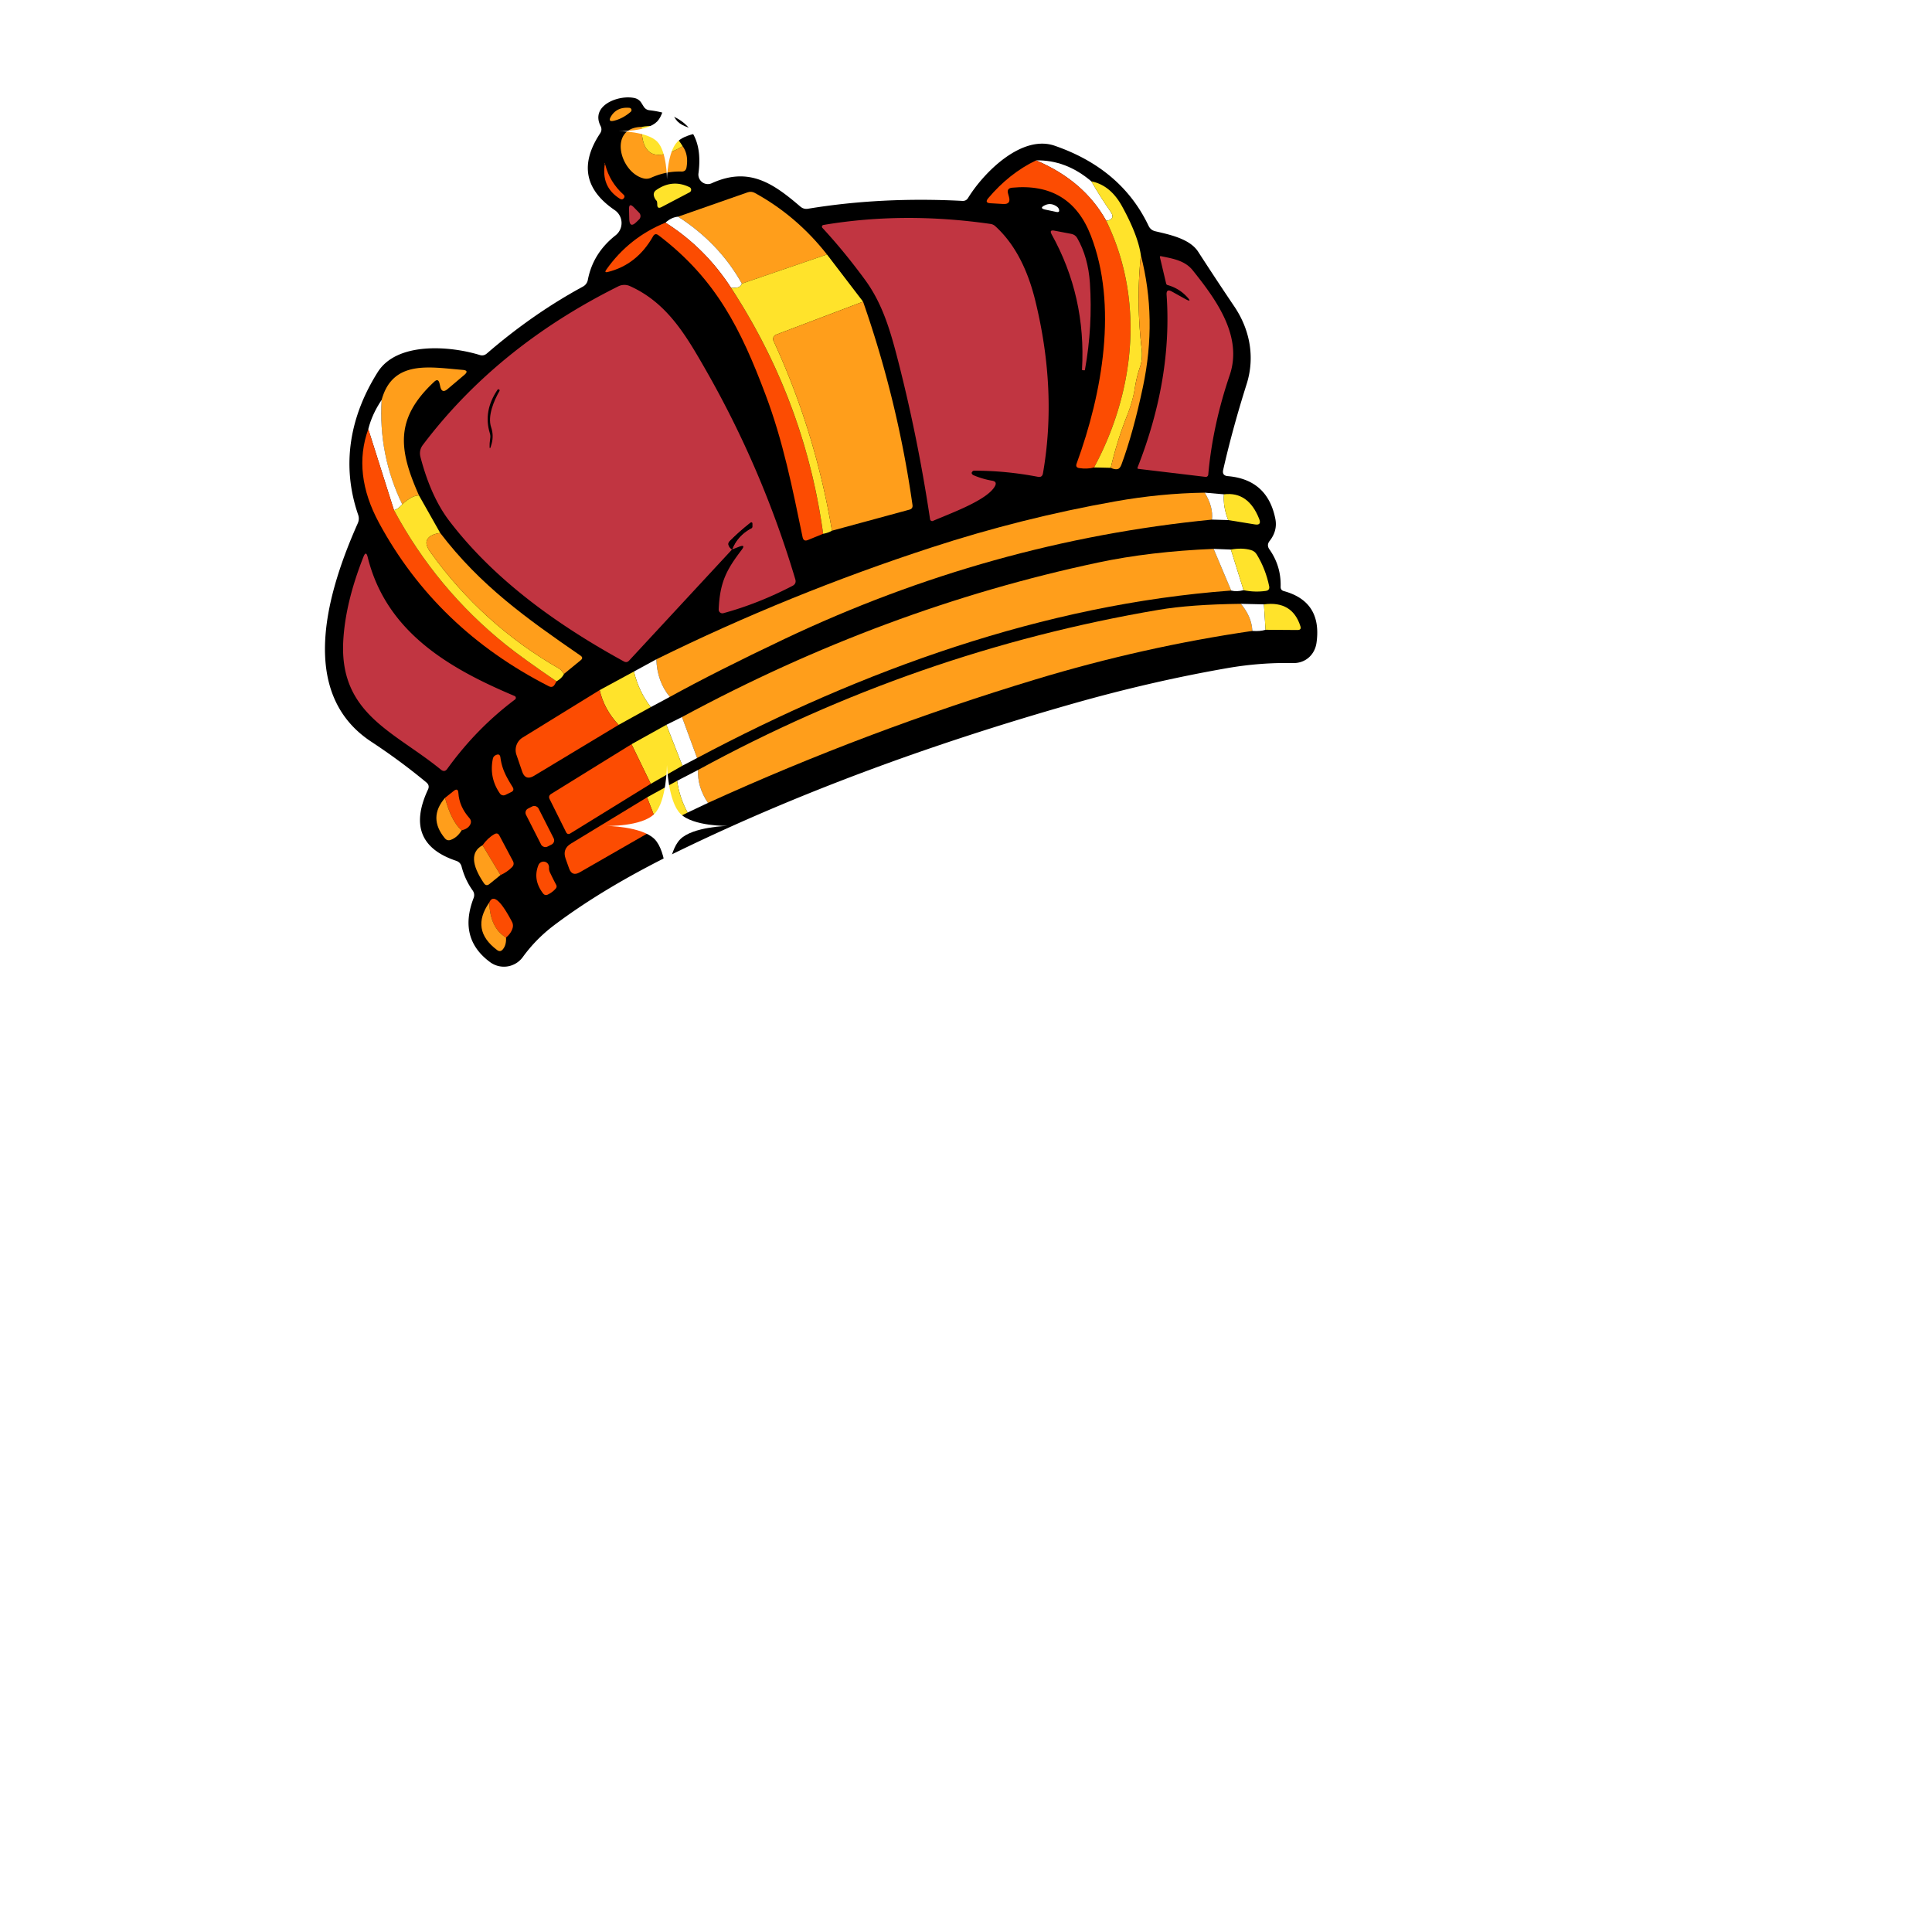 <svg xmlns="http://www.w3.org/2000/svg" viewBox="0 0 256 256"><svg xmlns="http://www.w3.org/2000/svg" width="256" height="256" baseProfile="tiny" version="1.2" viewBox="0 0 256 256"><path d="M162.69 63.09q5.26.45 6.3 5.66.31 1.57-.76 2.93-.43.55-.02 1.12 1.56 2.22 1.48 4.95-.01.45.42.57 5.08 1.39 4.34 6.81c-.21 1.62-1.47 2.77-3.13 2.73q-4.35-.09-8.76.68-10.13 1.77-20.58 4.75-28.97 8.26-52.1 19.5-9.72 4.73-16.46 9.81-2.41 1.82-4.15 4.22a3.09 3.09 0 0 1-4.33.67q-4.24-3.13-2.19-8.48.21-.54-.12-1.02-1-1.39-1.46-3.14-.15-.6-.73-.79-7.04-2.36-3.73-9.44.26-.55-.21-.94-3.39-2.82-7.32-5.41c-10.01-6.6-5.6-20.33-1.77-28.94q.24-.55.05-1.11c-2.29-6.64-1.06-13.12 2.59-18.91 2.55-4.05 9.6-3.48 13.52-2.27q.52.16.94-.2 6.09-5.26 12.74-8.87a1.27 1.26-9.2 0 0 .64-.88q.68-3.55 3.68-5.91a2.07 2.07 0 0 0-.12-3.34q-5.97-4.07-1.93-10.17.31-.47.06-.97c-1.39-2.75 2.44-4.19 4.53-3.7a1.42 1.4 79.9 0 1 .86.61l.32.51q.28.44.78.49 7.47.86 6.48 8.36a1.26 1.25 81.6 0 0 1.76 1.31c4.97-2.27 8.22.08 11.76 3.11q.44.36.99.27 9.7-1.6 20.46-1.04.5.03.76-.4c2.13-3.45 7.14-8.41 11.47-6.91q8.85 3.06 12.44 10.61.27.57.88.72c1.86.44 4.57.98 5.69 2.71q2.41 3.73 4.8 7.27c2.04 3.03 2.76 6.68 1.63 10.26q-1.88 5.95-3.11 11.37-.18.77.61.84Zm-24.15-35.31 1.42.3q.52.11.34-.39-.08-.19-.25-.31-.78-.56-1.58-.19-.85.4.07.59Z"/><path fill="#FF9E1B" d="M83.58 14.81q-1.03.89-2.19 1.18-.91.23-.42-.58.78-1.27 2.44-1.12a.3.3 0 0 1 .17.52ZM85 16.82q.05 5.75 5.45 2.55.81 1.12.52 2.8-.09.58-.68.56-2.06-.06-4.02.82a1.49 1.49 0 0 1-1.03.08c-3.13-.83-4.67-6.73-.24-6.81Z"/><path fill="#FFE32B" d="M85 16.82q3.52-.68 5.45 2.55-5.4 3.2-5.45-2.55Z"/><path fill="#fff" d="M144.61 24.03q1.19 2.06 2.54 4.01.31.44.25.71-.1.42-.82.5-2.95-5.3-9.29-8 3.96-.08 7.32 2.78Z"/><path fill="#FC4C02" d="M137.29 21.25q6.34 2.7 9.29 8c5.13 10.5 3.79 22.67-1.61 32.69q-.92.25-1.98.08-.51-.08-.34-.57c3.46-9.45 5.46-21.04 1.89-30.24q-2.74-7.07-10.42-6.34-.76.07-.54.8l.11.4q.3 1.03-.77.96l-1.7-.1q-.79-.05-.28-.66 2.81-3.33 6.35-5.02Zm-57.09.57q.59 2.33 2.44 3.99.18.17.07.38-.22.37-.58.14-2.52-1.58-1.97-4.69.01-.02-.01-.02h-.02q-.07.02-.02.07.07.05.09.13Z"/><path fill="#FFE32B" d="M144.61 24.03q2.52.5 4.06 3.29 2.13 3.87 2.5 6.5-.64 6.12.1 12.38.16 1.36-.23 2.48-.45 1.32-.66 2.7-.27 1.76-1.03 3.67-1.35 3.4-2.17 6.94l-2.21-.05c5.4-10.02 6.74-22.19 1.61-32.69q.72-.08.82-.5.06-.27-.25-.71-1.35-1.95-2.54-4.01Zm-57.63 2.55q-.22-.24-.31-.54-.17-.54.29-.86 2.12-1.48 4.4-.38a.38.38 0 0 1 .02.68l-3.71 1.95q-.6.32-.58-.36 0-.16-.03-.31-.01-.1-.08-.18Z"/><path fill="#FF9E1B" d="M109.58 33.72 98.3 37.58q-3-5.37-8.45-8.87l9.23-3.23q.48-.16.93.08 5.55 3.04 9.57 8.16Z"/><path fill="#C13541" d="M84.37 29.38q-.95.96-.99-.39l-.03-1.23q-.03-.97.65-.28l.69.71a.63.63 0 0 1 0 .88l-.32.31Z"/><path fill="#fff" d="M89.85 28.71q5.45 3.5 8.45 8.87-.19.67-1.44.54-3.45-5.31-8.68-8.62.78-.71 1.67-.79Z"/><path fill="#C13541" d="M128.85 62.48q-.15.16-.07.29.08.15.24.21 1.21.51 2.47.72.66.12.35.71c-1.02 1.89-6 3.64-8.21 4.61a.28.28 0 0 1-.39-.21q-1.62-10.81-4.25-21.05c-.97-3.76-2-7.46-4.38-10.7q-2.76-3.76-5.64-6.87a.23.23 0 0 1 .13-.38q10.61-1.79 22.13-.14.38.05.66.31 3.69 3.36 5.28 9.81 2.94 11.98 1.03 22.92-.1.58-.67.47-4.29-.82-8.45-.81-.14 0-.23.11Z"/><path fill="#FC4C02" d="M88.18 29.5q5.23 3.31 8.68 8.62 9.79 15 12.21 32.61l-2.03.83q-.56.23-.69-.37c-1.35-6.53-2.59-12.74-4.9-18.86-3.24-8.61-6.52-15.33-14.2-21.16q-.45-.34-.72.15-2.13 3.76-5.99 4.72-.51.13-.21-.3 3.01-4.27 7.85-6.24Z"/><path fill="#C13541" d="M143.76 49.01q-.01.06-.07.06l-.26-.02q-.06-.01-.06-.07.56-9.69-4.03-17.94-.33-.61.35-.48l2.26.43q.53.1.79.56 1.44 2.51 1.68 5.95.38 5.73-.66 11.51Z"/><path fill="#FFE32B" d="m109.58 33.72 4.78 6.25-11.52 4.37a.62.62 0 0 0-.34.84q5.5 11.9 7.74 25.14-.52.3-1.17.41-2.42-17.61-12.21-32.61 1.25.13 1.44-.54l11.28-3.86Z"/><path fill="#FF9E1B" d="M151.17 33.82q2.18 8.43.28 17.42-1.29 6.1-2.86 10.34-.2.52-.51.58-.37.08-.9-.17.82-3.54 2.17-6.94.76-1.91 1.03-3.67.21-1.38.66-2.7.39-1.12.23-2.48-.74-6.26-.1-12.38Z"/><path fill="#C13541" d="M157.21 39.26q-1.02-1.07-2.5-1.49-.15-.04-.19-.2l-.82-3.46q-.05-.21.16-.16c1.54.32 3.15.56 4.2 1.89 3.08 3.85 6.64 8.71 4.88 13.88q-2.26 6.65-2.84 13.17a.33.32-84 0 1-.36.3l-8.88-1.06q-.19-.02-.12-.2 4.62-11.76 3.84-22.86-.06-.86.7-.44l1.69.94q1.15.64.24-.31ZM97 72.81q.74-1.86 2.56-2.82.12-.06.12-.2v-.37q0-.33-.26-.13-1.43 1.12-2.74 2.43-.24.24-.12.57.1.26.44.52L83.36 87.53q-.3.33-.7.11c-8.79-4.82-17.15-10.79-23.12-18.61q-2.45-3.21-3.82-8.45-.24-.91.33-1.65 9.83-13 25.88-20.99a1.8 1.79 43.7 0 1 1.54-.03c4.92 2.21 7.42 6.52 9.97 10.97q7.56 13.19 11.94 27.87.18.59-.37.88-4.54 2.36-9.16 3.62a.49.49 0 0 1-.62-.49c.15-3.69 1.1-5.34 3.02-7.87q.62-.81-.33-.44l-.92.36Z"/><path fill="#FF9E1B" d="M114.36 39.97q4.58 13.09 6.55 26.94.07.49-.4.62l-10.27 2.79Q108 57.08 102.5 45.18a.62.62 0 0 1 .34-.84l11.52-4.37ZM55.52 65.65q-.94-.01-2.22 1.18-3.17-6.57-2.73-13.84c1.47-5.38 6.45-4.32 10.71-3.98q.96.07.22.69l-2.2 1.86q-.74.62-.96-.32l-.1-.43q-.17-.73-.71-.22c-5.27 4.91-4.69 9.02-2.01 15.06Z"/><path d="M65.08 56.62q.36 1.06.07 2.16-.33 1.25-.27-.04.02-.31.07-.62.07-.36-.04-.7-.91-2.94 1.01-5.77.08-.11.19-.04h.01q.13.07.06.2c-.72 1.26-1.61 3.32-1.1 4.81Z"/><path fill="#fff" d="M50.57 52.99q-.44 7.27 2.73 13.84-.61.69-1.1.76l-3.4-10.73q.5-1.99 1.77-3.87Z"/><path fill="#FC4C02" d="m48.8 56.86 3.4 10.73q5.62 10.46 14.83 17.85 2.2 1.76 6.71 4.84l-.23.41q-.28.5-.79.24-14.88-7.58-22.49-21.63-3.55-6.56-1.43-12.44Z"/><path fill="#FF9E1B" d="M159.63 65.28q1.15 1.88.96 3.57-29.38 2.88-56.65 15.82-8.97 4.25-15.18 7.67-1.69-2.03-1.79-4.98 17.63-8.68 36.46-14.82 11.94-3.9 24.32-6.1 5.99-1.07 11.88-1.16Z"/><path fill="#fff" d="m159.63 65.28 2.55.22q-.14 1.63.56 3.41l-2.15-.06q.19-1.69-.96-3.57Z"/><path fill="#FFE32B" d="M162.18 65.5q3.24-.4 4.68 3.29.32.84-.57.7l-3.55-.58q-.7-1.78-.56-3.41Zm-106.66.15 2.81 4.97q-1.51.21-1.78 1.02-.2.58.5 1.55 6.87 9.58 17.08 15.43.2.12.61.67-.29.6-1 .99-4.51-3.08-6.71-4.84-9.21-7.39-14.83-17.85.49-.07 1.1-.76 1.28-1.19 2.22-1.18Z"/><path d="M97 72.81q-.34-.26-.44-.52-.12-.33.12-.57 1.31-1.31 2.74-2.43.26-.2.26.13v.37q0 .14-.12.2-1.82.96-2.56 2.82Z"/><path fill="#FF9E1B" d="M58.33 70.62c5.31 6.96 11.4 11.3 18.6 16.26q.41.29.02.6l-2.21 1.81q-.41-.55-.61-.67-10.21-5.85-17.08-15.43-.7-.97-.5-1.55.27-.81 1.78-1.02Zm102.48 2.11 2.33 5.52c-24.86 1.83-48.98 10.61-70.77 22.19l-2-5.43q26.76-14.45 55.13-20.47 6.87-1.46 15.31-1.81Z"/><path fill="#fff" d="m160.81 72.73 2.29.09 1.68 5.38q-.92.24-1.64.05l-2.33-5.52Z"/><path fill="#FFE32B" d="M163.1 72.82q1.46-.27 2.64.06.52.14.8.61 1.16 1.91 1.63 4.18.11.55-.45.63-1.48.21-2.94-.1l-1.68-5.38Z"/><path fill="#C13541" d="M48.72 73.82c2.45 9.92 10.77 14.74 19.46 18.4a.27.27 0 0 1 .06.47q-5.12 3.84-8.97 9.18-.36.51-.85.11C52.3 96.97 44.99 94.64 45.48 85q.26-5.1 2.68-11.22.34-.86.56.04Z"/><path fill="#FF9E1B" d="M164.42 80.01q1.44 1.71 1.52 3.59-14.46 2.11-28.7 6.42-22.29 6.74-43.43 16.37-1.43-2.14-1.31-4.37 28.83-15.74 61-21.21 4.22-.72 10.92-.8Z"/><path fill="#fff" d="m164.42 80.01 3.06.07.21 3.37q-.73.23-1.75.15-.08-1.88-1.52-3.59Z"/><path fill="#FFE32B" d="M167.48 80.08q3.75-.5 4.83 2.9.16.5-.37.5l-4.25-.03-.21-3.37Z"/><path fill="#fff" d="M86.97 87.36q.1 2.95 1.79 4.98l-2.52 1.35q-1.59-2.02-2.24-4.71l2.97-1.62Z"/><path fill="#FFE32B" d="M84 88.98q.65 2.69 2.24 4.71l-4.27 2.36q-1.93-2.05-2.51-4.61L84 88.98Z"/><path fill="#FC4C02" d="M79.46 91.44q.58 2.56 2.51 4.61l-11.21 6.75q-1.14.68-1.57-.57l-.76-2.22a1.94 1.94 0 0 1 .82-2.28l10.21-6.29Z"/><path fill="#fff" d="m90.37 95.01 2 5.43-1.95 1.02-2.12-5.42 2.07-1.03Z"/><path fill="#FFE32B" d="m88.3 96.04 2.12 5.42-4.19 2.4-2.55-5.25 4.62-2.57Z"/><path fill="#FC4C02" d="m83.68 98.61 2.55 5.25-10.64 6.56q-.39.24-.59-.17l-2.17-4.36q-.21-.43.2-.69l10.65-6.59Zm-17.37 1.77c.21 1.59.82 2.62 1.62 3.92q.26.43-.18.65l-.78.38a.58.57-30.2 0 1-.73-.19q-1.44-2.08-.94-4.57.07-.37.41-.52.53-.25.6.33Z"/><path fill="#fff" d="M92.5 102.02q-.12 2.23 1.31 4.37l-2.7 1.28q-1.08-2-1.39-4.21l2.78-1.44Z"/><path fill="#FFE32B" d="M89.72 103.46q.31 2.21 1.39 4.21l-3.85 1.92-1.52-3.94 3.98-2.19Z"/><path fill="#FC4C02" d="M61.16 110.03q-1.38-1.24-2.19-4.31l1.14-.91q.58-.47.63.28.12 1.8 1.45 3.3.37.42.1.9-.3.54-1.13.74Zm24.58-4.38 1.52 3.94-10.45 6q-1.01.58-1.4-.51l-.47-1.32q-.44-1.27.7-1.97l10.1-6.14Z"/><path fill="#FF9E1B" d="M58.97 105.72q.81 3.07 2.19 4.31-.53.91-1.41 1.25-.48.19-.81-.21-2.25-2.73.03-5.35Z"/><rect width="1.86" height="5.66" x="-.93" y="-2.83" fill="#FC4C02" rx=".61" transform="rotate(-26.9 264.737 -94.787)"/><path fill="#FC4C02" d="M66.32 115.95 63.94 112q.69-.97 1.57-1.47.44-.25.67.2l1.78 3.35q.25.47-.13.84-.68.67-1.51 1.03Z"/><path fill="#FF9E1B" d="m63.94 112 2.38 3.95-1.47 1.19q-.42.34-.73-.11-2.53-3.75-.18-5.03Z"/><path fill="#FC4C02" d="M72.88 115.62q.41.86.81 1.61.15.28-.06.52-.42.48-1.01.77-.41.21-.68-.16-1.37-1.82-.59-3.74a.73.72-46.1 0 1 1.33-.03q.08.18.07.38-.02.34.13.65Zm-5.83 8.61q-2.11-1.27-2.22-4.64.75-1.73 3 2.53.24.45.07.93-.22.66-.85 1.18Z"/><path fill="#FF9E1B" d="M64.83 119.59q.11 3.37 2.22 4.64.06.99-.42 1.56-.34.42-.77.09-3.56-2.67-1.03-6.29Z"/></svg><svg xmlns="http://www.w3.org/2000/svg" width="256" height="256" fill="none"><g filter="url(#a)"><path fill="#fff" d="M82 17.375s3.754.104 5.087-1.288C88.343 14.776 88.375 11 88.375 11s.112 3.777 1.395 5.087c1.322 1.35 4.98 1.288 4.98 1.288s-3.657.072-4.98 1.395c-1.323 1.323-1.395 4.98-1.395 4.98s.008-3.654-1.288-4.98C85.752 17.405 82 17.375 82 17.375Z"/></g><g filter="url(#b)"><path fill="#fff" d="M80.313 109.438s4.747.131 6.433-1.629c1.588-1.658 1.629-6.434 1.629-6.434s.142 4.777 1.765 6.434c1.672 1.707 6.297 1.629 6.297 1.629s-4.624.091-6.297 1.764c-1.674 1.673-1.765 6.298-1.765 6.298s.01-4.622-1.629-6.298c-1.688-1.726-6.433-1.764-6.433-1.764Z"/></g><defs><filter id="a" width="28.75" height="28.75" x="74" y="3" color-interpolation-filters="sRGB" filterUnits="userSpaceOnUse"><feFlood flood-opacity="0" result="BackgroundImageFix"/><feColorMatrix in="SourceAlpha" result="hardAlpha" values="0 0 0 0 0 0 0 0 0 0 0 0 0 0 0 0 0 0 127 0"/><feOffset/><feGaussianBlur stdDeviation="4"/><feComposite in2="hardAlpha" operator="out"/><feColorMatrix values="0 0 0 0 0.945 0 0 0 0 0.678 0 0 0 0 0 0 0 0 0.7 0"/><feBlend in2="BackgroundImageFix" result="effect1_dropShadow_1997_3573"/><feBlend in="SourceGraphic" in2="effect1_dropShadow_1997_3573" result="shape"/></filter><filter id="b" width="32.125" height="32.125" x="72.313" y="93.375" color-interpolation-filters="sRGB" filterUnits="userSpaceOnUse"><feFlood flood-opacity="0" result="BackgroundImageFix"/><feColorMatrix in="SourceAlpha" result="hardAlpha" values="0 0 0 0 0 0 0 0 0 0 0 0 0 0 0 0 0 0 127 0"/><feOffset/><feGaussianBlur stdDeviation="4"/><feComposite in2="hardAlpha" operator="out"/><feColorMatrix values="0 0 0 0 0.945 0 0 0 0 0.678 0 0 0 0 0 0 0 0 0.7 0"/><feBlend in2="BackgroundImageFix" result="effect1_dropShadow_1997_3573"/><feBlend in="SourceGraphic" in2="effect1_dropShadow_1997_3573" result="shape"/></filter></defs></svg></svg>
